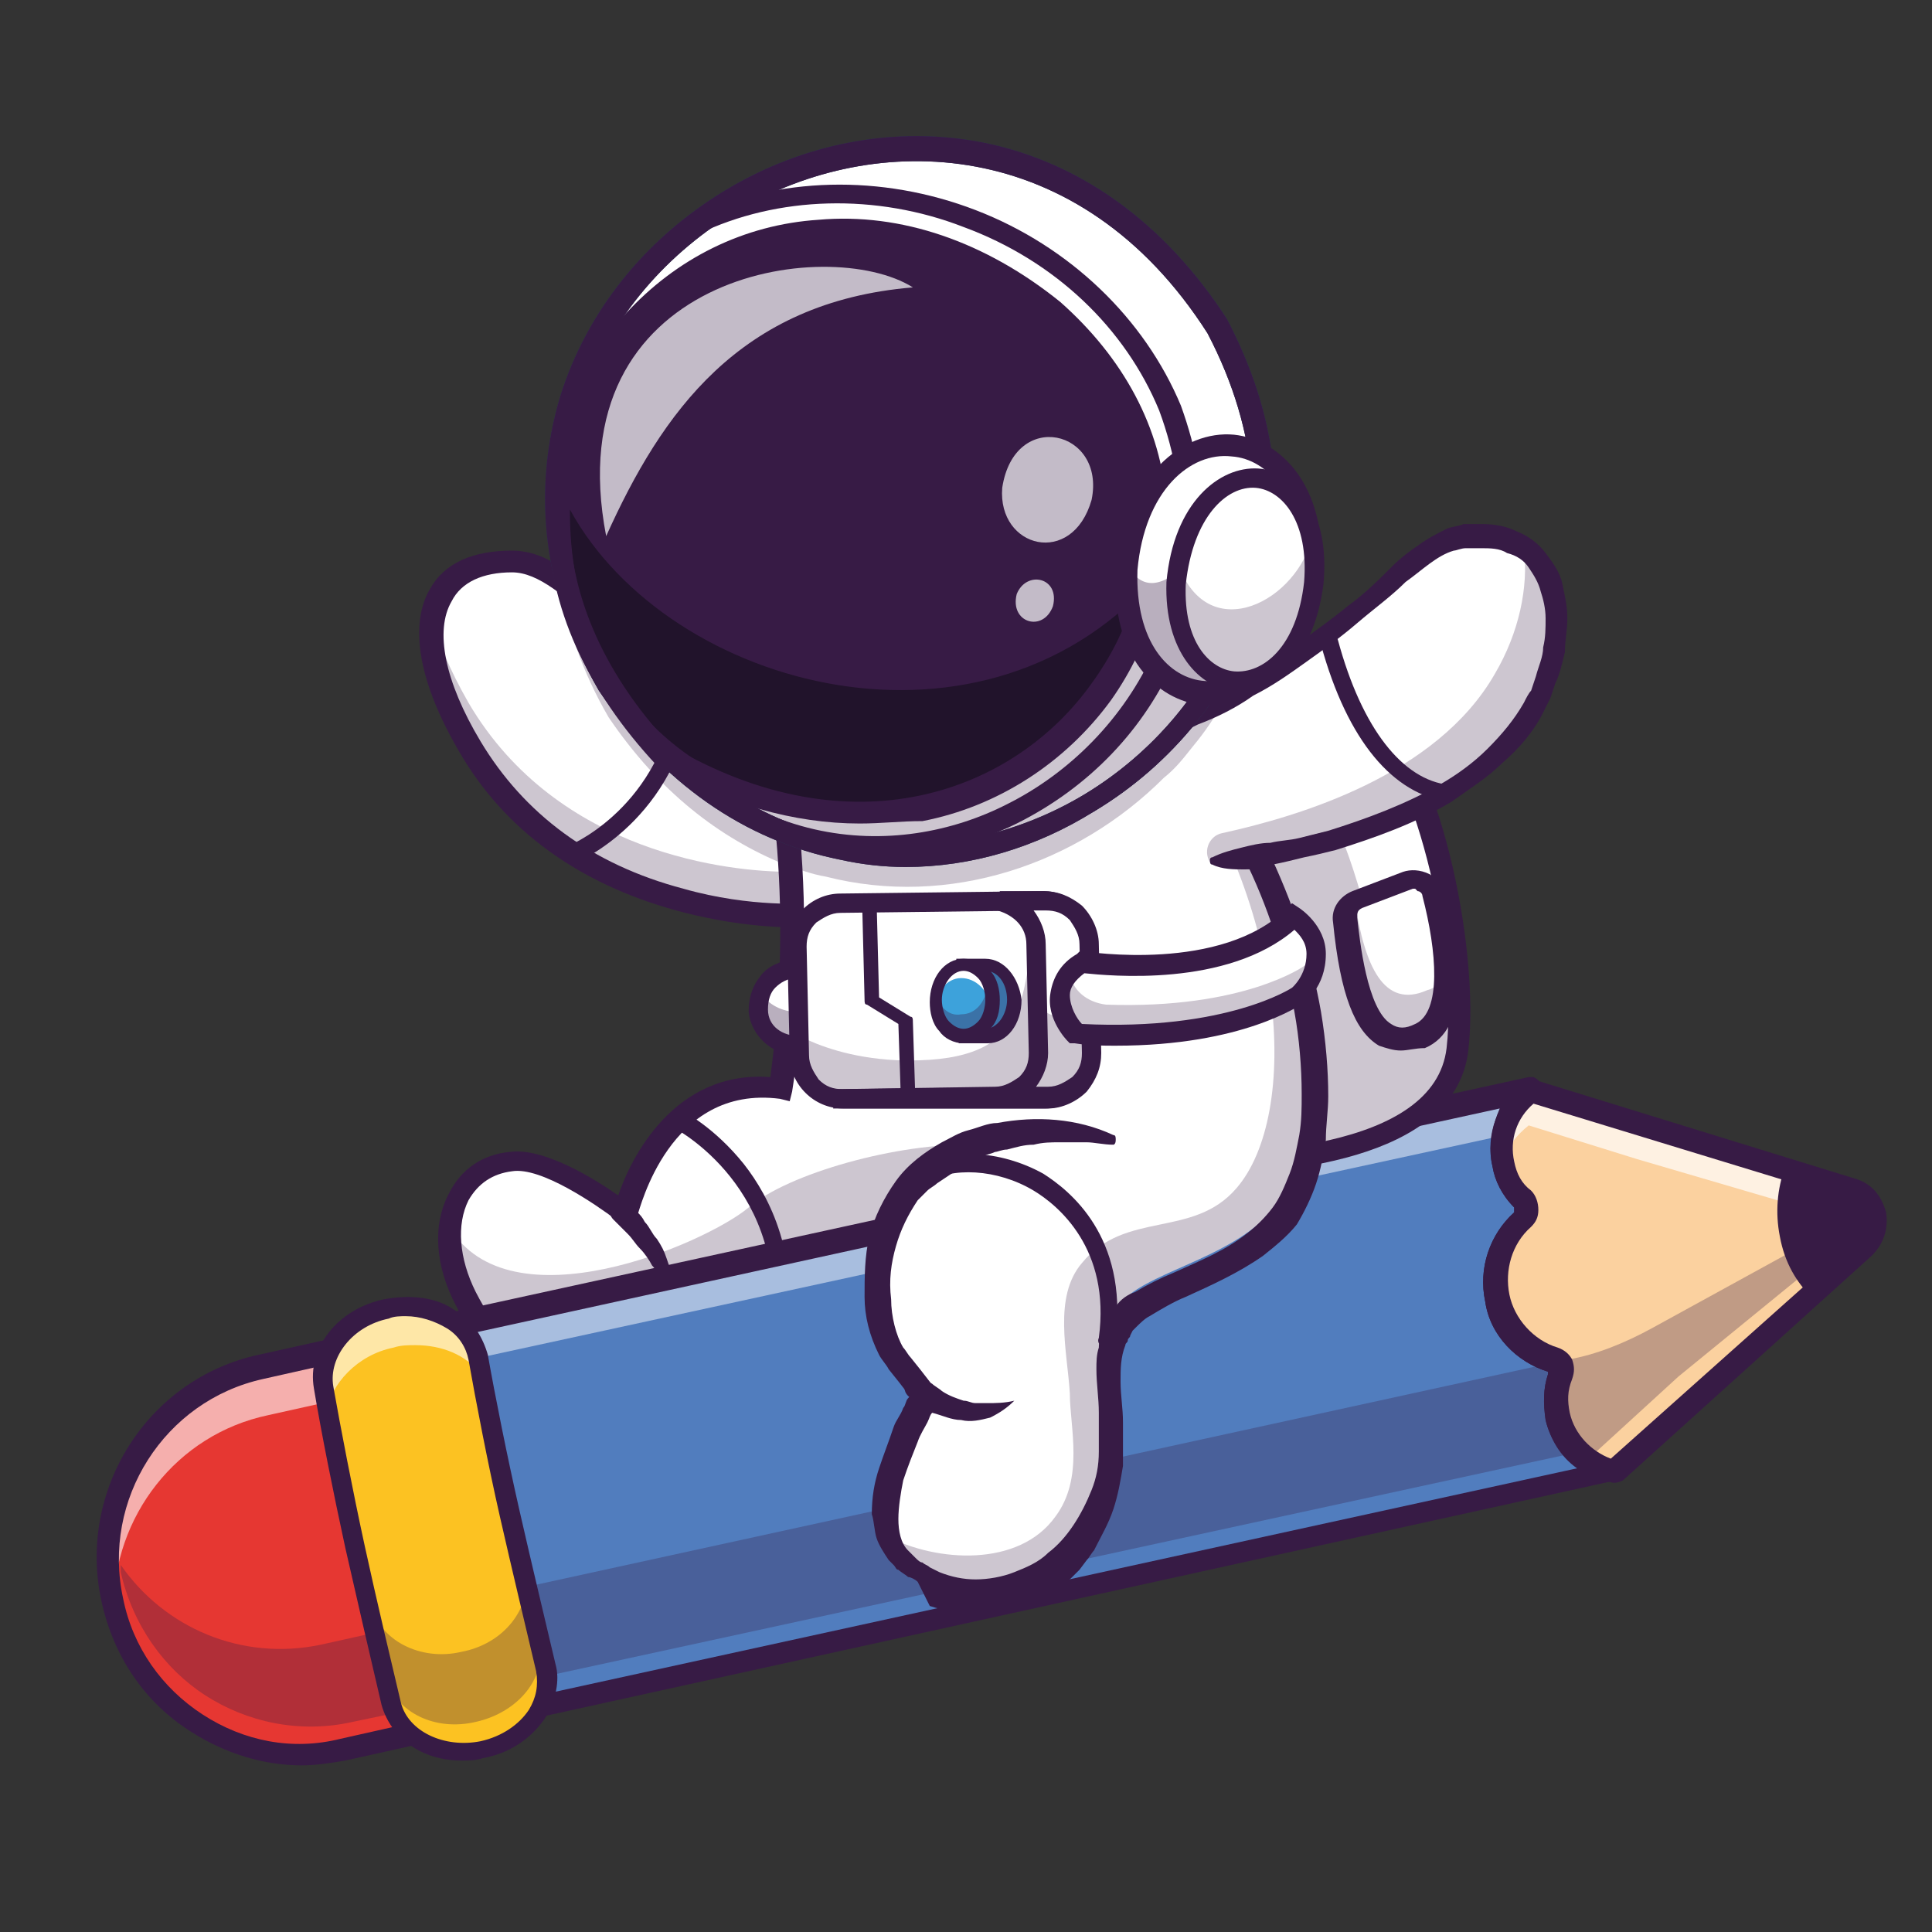<?xml version="1.0" encoding="utf-8"?>
<!-- Generator: Adobe Illustrator 27.8.0, SVG Export Plug-In . SVG Version: 6.00 Build 0)  -->
<svg version="1.1" id="Calque_1" xmlns="http://www.w3.org/2000/svg" xmlns:xlink="http://www.w3.org/1999/xlink" x="0px" y="0px"
	 viewBox="0 0 80 80" style="enable-background:new 0 0 80 80;" xml:space="preserve">
<rect x="0" y="0" width="80" height="80" fill="#333333" stroke="none"/>
<style type="text/css">
	.st0{fill:#FFFFFF;}
	.st1{fill:#371B45;}
	.st2{opacity:0.25;}
	.st3{fill:none;stroke:#371B45;stroke-width:6.269;stroke-linecap:round;stroke-miterlimit:10;}
	.st4{fill:#E63732;}
	.st5{opacity:0.6;}
	.st6{opacity:0.3;}
	.st7{fill:#517DBE;}
	.st8{opacity:0.5;}
	.st9{fill:#FBD19F;}
	.st10{opacity:0.7;}
	.st11{fill:#FCC222;}
	.st12{fill:#30B0D1;}
	.st13{fill:#293856;}
	.st14{fill:#21132B;}
	.st15{opacity:0.35;}
	.st16{fill:#3DA2DB;}
</style>
<g>
	<g>
		<g>
			<path class="st0" d="M36.2,32.9l-1.9,3.6l-0.8,1.5c0,0-0.3,0-0.8,0c-2.3,0-9.6-0.7-13.3-7c-3.1-5.2-1.2-7.7,1.8-7.6
				c0.7,0,1.4,0.3,2.2,0.9c1.9,1.3,4.2,4,8.6,6.5C33.2,31.5,34.6,32.2,36.2,32.9z"/>
		</g>
	</g>
	<g>
		<g>
			<path class="st1" d="M23.7,35.7c-0.1,0-0.3-0.1-0.3-0.2c-0.1-0.2,0-0.4,0.2-0.5l0,0c0.2-0.1,4.1-1.8,4.5-7c0-0.2,0.2-0.3,0.4-0.3
				c0.2,0,0.3,0.2,0.3,0.4c-0.4,5.6-4.7,7.5-4.9,7.6C23.7,35.7,23.7,35.7,23.7,35.7z"/>
		</g>
	</g>
	<g class="st2">
		<g>
			<path class="st1" d="M36.2,32.9l-1.9,3.6l-0.8,1.5c0,0-0.3,0-0.8,0c-2.3,0-9.6-0.7-13.3-7c-1.4-2.4-1.8-4.2-1.5-5.5
				c0.2,1,0.7,2.2,1.5,3.6c3.7,6.3,10.9,7,13.3,7c0.5,0,0.8,0,0.8,0l0.8-1.5l1.1-2C35.7,32.6,36,32.7,36.2,32.9z"/>
		</g>
	</g>
	<g>
		<g>
			<path class="st1" d="M32.9,38.4c-0.9,0-2.7-0.1-4.9-0.7c-4-1.1-7.1-3.3-9-6.6c-2.1-3.6-1.8-5.7-1.2-6.7c0.6-1.1,1.8-1.6,3.4-1.6
				c1.5,0,2.7,1.1,4.4,2.6c2.2,2,5.3,4.6,10.8,7c0.2,0.1,0.3,0.4,0.2,0.6c-0.1,0.2-0.4,0.3-0.6,0.2c-5.6-2.4-8.7-5.1-11-7.1
				c-1.6-1.4-2.7-2.4-3.8-2.4c-1.2,0-2.1,0.4-2.5,1.2c-0.7,1.2-0.3,3.3,1.2,5.8c1.8,3,4.6,5.1,8.4,6.1c2.8,0.8,5.2,0.6,5.2,0.6
				c0.3,0,0.5,0.2,0.5,0.4c0,0.3-0.2,0.5-0.4,0.5C33.5,38.4,33.2,38.4,32.9,38.4z"/>
		</g>
	</g>
	<g>
		<g>
			<path class="st0" d="M52.7,50.1c-1.8,2.1-5.5,2.6-6.4,4c-0.8,1.2-0.5,2.8-0.4,4.5c0.1,1.4-0.2,3.3-1.4,4.9
				c-1.8,2.4-5.2,2.7-7.1,1.1c-2.1-1.8,0.5-6.2,0.9-6.7c0,0-0.6-0.7-1.1-1.3c-0.4-0.5-0.7-1.1-0.8-1.9c-4.3-0.2-7.7,3.2-10,3.8
				c-2.5,0.7-5.2-1.1-7.1-4.6c-1.5-2.9-0.4-5.5,1.8-5.7c1.7-0.2,4.6,2.1,4.6,2.1s1.3-5.8,6.4-5.2c0,0,0.6-2.9,0.5-7.1
				c0-0.7,0-1.4-0.1-2.1c-0.1-1.6-0.3-3.3-0.6-5.1c0-0.2-0.1-0.4-0.1-0.6l16-1.1c0.3,0.3,0.6,0.6,0.8,1c0.2,0.3,0.5,0.6,0.7,0.9
				c1.1,1.5,2,3.1,2.8,4.7C55,41.8,54.7,47.8,52.7,50.1z"/>
		</g>
	</g>
	<g>
		<g>
			<path class="st0" d="M39.1,55.3c-5.6-2.5-10,2.4-12.7,3.1c-2.5,0.7-5.2-1.1-7.1-4.6c-0.6-1.1-0.8-2.1-0.7-3
				c0.1-1.5,1.1-2.6,2.5-2.7c1.7-0.2,4.6,2.1,4.6,2.1s1.3-5.8,6.4-5.2c0,0,1.3-6.8-0.3-14.9l5.2,18L39.1,55.3z"/>
		</g>
	</g>
	<g class="st2">
		<g>
			<path class="st1" d="M39.1,55.3c-5.6-2.5-10,2.4-12.7,3.1c-2.5,0.7-5.2-1.1-7.1-4.6c-0.6-1.1-0.8-2.1-0.7-3
				C21.1,55,29.2,51.5,31,50c1.6-1.4,6.2-2.7,9.4-2.6L39.1,55.3z"/>
		</g>
	</g>
	<g>
		<g>
			<path class="st1" d="M32.2,55.8C32.1,55.8,32.1,55.8,32.2,55.8c-0.2,0-0.4-0.2-0.3-0.4c0.9-6.2-4-8.7-4-8.7
				c-0.2-0.1-0.2-0.3-0.2-0.5c0.1-0.2,0.3-0.2,0.5-0.2c0.1,0,1.4,0.7,2.6,2.2c1.1,1.4,2.3,3.8,1.8,7.3
				C32.5,55.7,32.3,55.8,32.2,55.8z"/>
		</g>
	</g>
	<g>
		<g>
			<path class="st0" d="M27.6,49.3"/>
		</g>
	</g>
	<g>
		<g>
			<path class="st1" d="M25.3,59.1c-2.4,0-4.7-1.8-6.4-5c-0.9-1.7-1-3.4-0.3-4.7c0.5-1,1.4-1.6,2.5-1.7c1.4-0.2,3.5,1.1,4.5,1.8
				c0.5-1.5,2.3-5.2,6.3-4.9c0.2-1.6,1-7.5-0.4-14.3c-0.1-0.3,0.1-0.5,0.4-0.6c0.3-0.1,0.5,0.1,0.6,0.4c1.6,8.1,0.3,15,0.3,15.1
				l-0.1,0.4l-0.4-0.1c-4.6-0.6-5.8,4.6-5.9,4.8L26.1,51l-0.6-0.5c-0.8-0.6-3.1-2.2-4.3-2c-0.8,0.1-1.4,0.5-1.8,1.2
				c-0.5,1-0.4,2.4,0.3,3.8c1.7,3.3,4.2,5,6.5,4.4c0.7-0.2,1.6-0.7,2.6-1.3c2.6-1.6,6.2-3.7,10.5-1.8c0.2,0.1,0.3,0.4,0.2,0.6
				c-0.1,0.2-0.4,0.3-0.6,0.2c-3.8-1.7-7,0.2-9.6,1.8c-1.1,0.6-2,1.2-2.8,1.4C26.1,59,25.7,59.1,25.3,59.1z"/>
		</g>
	</g>
	<g>
		<g>
			<path class="st3" d="M27.6,49.3"/>
		</g>
	</g>
	<g>
		<g>
			<g>
				<path class="st4" d="M16.2,55.4l-5.4,1.2c-4.4,1-7.1,5.3-6.2,9.6l0,0c1,4.4,5.3,7.1,9.6,6.2l5.4-1.2L16.2,55.4z"/>
			</g>
		</g>
		<g class="st5">
			<g>
				<path class="st0" d="M19.6,70.9l-0.1,0l-3-13.5l-5.4,1.2c-3.8,0.8-6.4,4.2-6.4,8c-0.1-0.2-0.1-0.4-0.2-0.6
					c-1-4.4,1.8-8.7,6.2-9.6l5.4-1.2L19.6,70.9z"/>
			</g>
		</g>
		<g>
			<g class="st6">
				<g>
					<path class="st1" d="M5,64.8C5,64.9,5,65,5,65.1c0.5,2.2,1.8,4,3.5,5.1c1.7,1.1,3.9,1.6,6.1,1.1l4.8-1l-0.7-3.4l-5.4,1.2
						C10,68.8,6.8,67.4,5,64.8C5,64.8,5,64.8,5,64.8z"/>
				</g>
			</g>
		</g>
		<g>
			<g>
				<path class="st1" d="M12.5,73.1c-1.6,0-3.2-0.5-4.6-1.4c-1.9-1.2-3.2-3.1-3.7-5.4c-1-4.6,1.9-9.2,6.5-10.2l5.4-1.2
					c0.1,0,0.2,0,0.4,0.1c0.1,0.1,0.2,0.2,0.2,0.3l3.4,15.8c0.1,0.3-0.1,0.5-0.4,0.6l-5.4,1.2C13.7,73,13.1,73.1,12.5,73.1z
					 M15.8,56l-4.9,1.1c-4.1,0.9-6.7,5-5.8,9.1c0.4,2,1.6,3.7,3.3,4.8c1.7,1.1,3.7,1.5,5.7,1l4.9-1.1L15.8,56z"/>
			</g>
		</g>
		<g>
			<g>
				
					<rect x="18.8" y="49.9" transform="matrix(0.977 -0.213 0.213 0.977 -11.396 10.322)" class="st7" width="46.8" height="16.2"/>
			</g>
		</g>
		<g class="st8">
			<g>
				<polygon class="st0" points="63.7,46.7 66.8,61 67.1,60.9 63.7,45.1 17.8,55.1 18.1,56.6 				"/>
			</g>
		</g>
		<g class="st6">
			<g>
				<polygon class="st1" points="65.8,56.1 20,66.1 20.9,70.2 20.8,69.8 66.4,59.9 65.6,56.2 65.8,56.1 66.8,60.9 21,70.9 21,70.9 
					66.8,60.9 				"/>
			</g>
		</g>
		<g>
			<g>
				<path class="st1" d="M21,71.4c-0.1,0-0.2,0-0.3-0.1c-0.1-0.1-0.2-0.2-0.2-0.3l-3.4-15.8c-0.1-0.3,0.1-0.5,0.4-0.6l45.8-10
					c0.1,0,0.2,0,0.2,0l0,0c0.2,0.1,0.3,0.2,0.3,0.4c0,0.2,0,0.3-0.2,0.5c-0.8,0.6-1.2,1.6-1,2.6c0.1,0.5,0.3,0.9,0.7,1.2
					c0.2,0.2,0.3,0.5,0.3,0.8c0,0.3-0.1,0.5-0.3,0.7c-0.8,0.7-1.1,1.8-0.9,2.8c0.2,1,1,1.9,2,2.2c0.3,0.1,0.5,0.3,0.6,0.5
					c0.1,0.3,0.1,0.5,0,0.8c-0.2,0.5-0.2,0.9-0.1,1.4c0.2,1,1,1.7,2,1.9c0.2,0,0.3,0.2,0.4,0.3c0,0.2,0,0.4-0.2,0.5l0,0
					c-0.1,0-0.1,0.1-0.2,0.1L21,71.4C21.1,71.4,21.1,71.4,21,71.4z M18.2,55.5l3.2,14.9l43.9-9.6c-0.7-0.5-1.1-1.2-1.3-2
					c-0.1-0.7-0.1-1.3,0.1-1.9c0,0,0-0.1,0-0.1c0,0,0,0,0,0c-1.3-0.4-2.4-1.5-2.6-2.9c-0.3-1.4,0.2-2.8,1.2-3.7c0,0,0,0,0-0.1
					c0,0,0,0,0-0.1c-0.5-0.5-0.8-1.1-0.9-1.7c-0.2-0.8,0-1.7,0.3-2.4L18.2,55.5z"/>
			</g>
		</g>
		<g>
			<g>
				<path class="st9" d="M77.2,51.7l-2.2,2l-4.6,4.1l-3.5,3.2c-1.1-0.2-2.1-1.1-2.3-2.3c-0.1-0.6-0.1-1.2,0.1-1.7
					c0.1-0.2,0-0.4-0.1-0.6c-0.1-0.1-0.1-0.1-0.2-0.2c-1.1-0.3-2.1-1.3-2.3-2.5c-0.3-1.2,0.2-2.5,1.1-3.3c0.2-0.2,0.2-0.6,0-0.8
					c-0.4-0.4-0.7-0.9-0.8-1.5c-0.3-1.2,0.2-2.4,1.2-3l4.5,1.4l5.9,1.8l2.9,0.9c0.4,0.1,0.7,0.4,0.9,0.7
					C77.7,50.5,77.7,51.2,77.2,51.7z"/>
			</g>
		</g>
		<g class="st10">
			<g>
				<path class="st0" d="M77.4,51.4C77.4,51.4,77.4,51.4,77.4,51.4c-0.2-0.4-0.5-0.6-0.9-0.8l-2.9-0.9L67.8,48l-4.5-1.4
					c-0.5,0.4-0.9,0.9-1.1,1.5c-0.2-1.1,0.3-2.2,1.2-2.9l4.5,1.4l5.9,1.8l2.9,0.9c0.4,0.1,0.7,0.4,0.9,0.7
					C77.7,50.4,77.7,51,77.4,51.4z"/>
			</g>
		</g>
		<g>
			<g class="st6">
				<g>
					<path class="st1" d="M64.9,59.7c0.3,0.2,0.7,0.4,1.1,0.5l3.5-3.2l4.9-4l1.9-2.1c0.1-0.1,0.2-0.3,0.3-0.4l0,0L68.4,55
						c-1.1,0.6-2.3,1.1-3.5,1.3l-0.4,0.1c0.1,0.1,0.2,0.4,0.1,0.6c-0.2,0.5-0.3,1.1-0.1,1.7c0.1,0.5,0.3,0.9,0.6,1.2
						C65,59.8,65,59.7,64.9,59.7z"/>
				</g>
			</g>
		</g>
		<g>
			<g>
				<path class="st1" d="M77.2,51.7l-2.2,2c-0.6-0.6-1.1-1.4-1.3-2.5c-0.2-1-0.1-2,0.2-2.8l2.9,0.9C77.7,49.6,78,50.9,77.2,51.7z"/>
			</g>
		</g>
		<g>
			<g>
				<path class="st1" d="M66.8,61.4C66.8,61.4,66.8,61.4,66.8,61.4c-1.4-0.3-2.5-1.3-2.8-2.6c-0.1-0.7-0.1-1.3,0.1-1.9
					c0,0,0-0.1,0-0.1c0,0,0,0,0,0c-1.3-0.4-2.4-1.5-2.6-2.9c-0.3-1.4,0.2-2.8,1.2-3.7c0,0,0,0,0-0.1c0,0,0,0,0-0.1
					c-0.5-0.5-0.8-1.1-0.9-1.7c-0.3-1.3,0.2-2.7,1.3-3.5c0.1-0.1,0.3-0.1,0.4-0.1l13.3,4.1c0.7,0.2,1.1,0.7,1.3,1.4
					c0.1,0.7-0.1,1.3-0.6,1.8c0,0,0,0,0,0l-10.3,9.3C67,61.4,66.9,61.4,66.8,61.4z M63.5,45.7c-0.7,0.6-1,1.5-0.8,2.4
					c0.1,0.5,0.3,0.9,0.7,1.2c0.2,0.2,0.3,0.5,0.3,0.8c0,0.3-0.1,0.5-0.3,0.7c-0.8,0.7-1.1,1.8-0.9,2.8c0.2,1,1,1.9,2,2.2
					c0.3,0.1,0.5,0.3,0.6,0.5c0.1,0.3,0.1,0.5,0,0.8c-0.2,0.5-0.2,0.9-0.1,1.4c0.2,0.9,0.9,1.6,1.7,1.9l10.2-9.1l0,0
					c0.3-0.2,0.4-0.6,0.3-0.9c-0.1-0.3-0.3-0.6-0.6-0.7L63.5,45.7z M77.2,51.7L77.2,51.7L77.2,51.7z"/>
			</g>
		</g>
		<g>
			<g>
				<path class="st11" d="M20,72.4c-1.7,0.4-3.4-0.5-3.7-1.9c-0.4-1.8-1.1-4.3-1.5-6.5c-0.5-2.2-1-4.8-1.3-6.6
					c-0.3-1.4,0.9-2.9,2.6-3.3h0c1.8-0.4,3.5,0.5,3.8,2c0.3,1.8,0.8,4.3,1.3,6.4c0.5,2.2,1.1,4.6,1.5,6.4
					C22.9,70.5,21.7,72.1,20,72.4L20,72.4z"/>
			</g>
		</g>
		<g class="st5">
			<g>
				<path class="st0" d="M19.9,56.9c-0.6-0.8-1.6-1.2-2.7-1.2c-0.3,0-0.6,0-0.9,0.1c-1.5,0.3-2.6,1.5-2.8,2.7
					c-0.1-0.4-0.1-0.7-0.2-1.1c-0.3-1.4,0.9-2.9,2.6-3.3c0.3-0.1,0.6-0.1,0.8-0.1c1.5,0,2.7,0.8,2.9,2.1
					C19.8,56.4,19.8,56.7,19.9,56.9z"/>
			</g>
		</g>
		<g>
			<g class="st6">
				<g>
					<path class="st1" d="M14.6,63.4C14.6,63.4,14.6,63.4,14.6,63.4C14.6,63.4,14.6,63.4,14.6,63.4z"/>
				</g>
			</g>
			<g class="st6">
				<g>
					<path class="st1" d="M14.5,63C14.5,63,14.5,63,14.5,63C14.5,63,14.5,63,14.5,63z"/>
				</g>
			</g>
			<g class="st6">
				<g>
					<path class="st1" d="M14.4,62.5C14.4,62.5,14.4,62.5,14.4,62.5C14.4,62.5,14.4,62.5,14.4,62.5z"/>
				</g>
			</g>
			<g class="st6">
				<g>
					<path class="st1" d="M14.8,64.3C14.8,64.3,14.8,64.3,14.8,64.3C14.8,64.3,14.8,64.3,14.8,64.3z"/>
				</g>
			</g>
			<g class="st6">
				<g>
					<path class="st1" d="M22.3,67.9c-0.2-0.7-0.3-1.4-0.5-2.1v0C21.9,66.5,22.1,67.2,22.3,67.9z"/>
				</g>
			</g>
			<g class="st6">
				<g>
					<path class="st1" d="M16.2,70.6c0,0,0-0.1,0-0.1C16.2,70.5,16.2,70.5,16.2,70.6c0.1,0.4,0.3,0.8,0.7,1.1
						C16.6,71.4,16.3,71,16.2,70.6z"/>
				</g>
			</g>
			<g class="st6">
				<g>
					<path class="st1" d="M15,65.1C15,65.2,15,65.2,15,65.1C15,65.2,15,65.2,15,65.1z"/>
				</g>
			</g>
			<g class="st6">
				<g>
					<path class="st1" d="M16,69.5c0.4,1.4,2,2.2,3.7,1.8c1.8-0.4,3-1.9,2.6-3.4c-0.2-0.7-0.3-1.4-0.5-2.2c0,0,0,0,0,0
						c-0.1,1.2-1.1,2.4-2.7,2.7c-1.7,0.4-3.4-0.5-3.7-1.9c-0.1-0.3-0.2-0.7-0.3-1c0,0,0,0,0,0c-0.2-0.8-0.5-1.8-0.7-2.9
						c0-0.2-0.1-0.4-0.1-0.6c0,0,0,0,0,0c0.1,0.7,0.3,1.3,0.4,2C15.1,65.9,15.6,67.9,16,69.5C16,69.5,16,69.5,16,69.5z"/>
				</g>
			</g>
			<g class="st6">
				<g>
					<path class="st1" d="M18.5,72.5c0.5,0.1,1,0.1,1.5,0c0.4-0.1,0.8-0.2,1.1-0.4c-0.3,0.2-0.7,0.3-1.1,0.4
						C19.5,72.6,19,72.6,18.5,72.5z"/>
				</g>
			</g>
			<g class="st6">
				<g>
					<path class="st1" d="M17.9,72.3c-0.1,0-0.2-0.1-0.3-0.1C17.7,72.2,17.8,72.3,17.9,72.3z"/>
				</g>
			</g>
			<g class="st6">
				<g>
					<path class="st1" d="M21.3,71.9C21.2,71.9,21.1,72,21,72C21.1,72,21.2,71.9,21.3,71.9z"/>
				</g>
			</g>
			<g class="st6">
				<g>
					<path class="st1" d="M16.1,70c0,0,0-0.1,0-0.1C16,69.9,16.1,69.9,16.1,70z"/>
				</g>
			</g>
			<g class="st6">
				<g>
					<path class="st1" d="M21.5,71.7c-0.1,0.1-0.2,0.1-0.2,0.2C21.4,71.8,21.5,71.7,21.5,71.7z"/>
				</g>
			</g>
			<g class="st6">
				<g>
					<path class="st1" d="M16.1,70.3c0,0,0-0.1,0-0.1C16.1,70.2,16.1,70.2,16.1,70.3z"/>
				</g>
			</g>
			<g class="st6">
				<g>
					<path class="st1" d="M16.9,71.7c0.1,0.1,0.2,0.2,0.3,0.2C17.1,71.9,17,71.8,16.9,71.7z"/>
				</g>
			</g>
		</g>
		<g class="st2">
			<g>
				<path class="st1" d="M19.7,56.1C19.7,56.2,19.7,56.2,19.7,56.1c0.3,1.3,0.6,2.9,0.9,4.5c-0.2-0.7-0.3-1.3-0.4-2
					c-0.2-1-0.4-2.1-0.6-3.1C19.6,55.7,19.7,55.9,19.7,56.1z"/>
			</g>
		</g>
		<g class="st2">
			<g>
				<path class="st1" d="M21.7,65.1c0.1,0.2,0.1,0.4,0.1,0.7c-0.2-1-0.5-2.1-0.7-3.1c-0.1-0.6-0.3-1.3-0.4-2
					C21,62.3,21.4,63.8,21.7,65.1z"/>
			</g>
		</g>
		<g>
			<g>
				<path class="st1" d="M19.1,72.9c-1.6,0-2.9-0.9-3.3-2.3c-0.4-1.7-1-4.3-1.5-6.5c-0.5-2.3-1-4.8-1.3-6.6c-0.3-1.7,1-3.3,2.9-3.7
					c1.1-0.2,2.2-0.1,3,0.5c0.7,0.4,1.1,1.1,1.3,1.8c0.3,1.7,0.8,4.2,1.3,6.4c0.5,2.2,1.1,4.7,1.5,6.4c0.2,0.7,0,1.5-0.4,2.2
					C22,72,21.1,72.6,20,72.8h0C19.7,72.9,19.4,72.9,19.1,72.9z M20,72.4L20,72.4L20,72.4z M16.8,54.5c-0.2,0-0.5,0-0.7,0.1
					c-1.5,0.3-2.5,1.6-2.3,2.8c0.3,1.7,0.8,4.3,1.3,6.6c0.5,2.3,1.1,4.8,1.5,6.5c0.3,1.2,1.8,1.9,3.3,1.6l0,0c0.9-0.2,1.6-0.7,2-1.3
					c0.3-0.5,0.4-1,0.3-1.6c-0.4-1.7-1-4.2-1.5-6.4c-0.5-2.2-1-4.8-1.3-6.5c-0.1-0.5-0.4-1-0.9-1.3C18,54.7,17.4,54.5,16.8,54.5z"/>
			</g>
		</g>
	</g>
	<g>
		<g>
			<path class="st0" d="M56.6,29.6c2.2,1.6,4.1,9.3,3.6,13.9s-8.6,4.9-13.3,4.8c-4.6-0.1-4.6-10.6-4.6-13.5
				C42.6,30.4,53.4,27.2,56.6,29.6z"/>
		</g>
	</g>
	<g class="st2">
		<g>
			<path class="st1" d="M47,48.2c4.6,0.1,12.8-0.2,13.3-4.8c0.1-0.6,0.1-1.3,0.1-1.9c-1.3,1-3.1,0.1-3.3-1.1
				c-1.3-7.6-4.2-10.5-5.5-11.5c-4.2,0.6-9,3-9.1,5.9C42.4,37.6,42.4,48.1,47,48.2z"/>
		</g>
	</g>
	<g>
		<g>
			<path class="st1" d="M48.6,48.7c-0.6,0-1.1,0-1.6,0c-4.6-0.1-5.1-8.8-5-13.9c0-1.8,1.6-3.5,4.3-4.8c3.4-1.7,8.5-2.5,10.7-0.8l0,0
				c2.5,1.8,4.3,9.9,3.8,14.3C60.3,47.7,54.2,48.7,48.6,48.7z M53.4,29.2c-2,0-4.5,0.6-6.7,1.6c-2.4,1.1-3.7,2.6-3.7,4
				c-0.1,3,0,12.8,4.1,13c4.6,0.1,12.3-0.2,12.8-4.4c0.5-4.4-1.5-12-3.5-13.5l0,0C55.7,29.4,54.6,29.2,53.4,29.2z"/>
		</g>
	</g>
	<g>
		<g>
			<path class="st0" d="M56.2,37.3l2.1-0.8c0.5-0.2,1,0.1,1.1,0.6c0.4,1.7,1.1,5.1-0.6,5.8c-2,0.9-2.8-1.5-3.1-4.7
				C55.6,37.7,55.8,37.4,56.2,37.3z"/>
		</g>
	</g>
	<g class="st2">
		<g>
			<path class="st1" d="M55.7,38.1c0.4,3.2,1.1,5.6,3.1,4.7c0.8-0.3,1.1-1.4,1.1-2.5c-0.2,0.3-0.4,0.6-0.8,0.7c-1.8,0.8-2.6-1-3-3.7
				C55.8,37.4,55.6,37.8,55.7,38.1z"/>
		</g>
	</g>
	<g>
		<g>
			<path class="st1" d="M58,43.5c-0.3,0-0.6-0.1-0.9-0.2c-1-0.6-1.6-2.1-1.9-5.1c-0.1-0.6,0.3-1.1,0.8-1.3l2.1-0.8
				c0.3-0.1,0.7-0.1,1.1,0.1c0.3,0.2,0.6,0.5,0.7,0.8c0.6,2.5,1,5.6-0.9,6.4C58.6,43.4,58.3,43.5,58,43.5z M58.6,36.8
				c0,0-0.1,0-0.1,0l-2.1,0.8c-0.2,0.1-0.2,0.2-0.2,0.4c0.1,0.9,0.4,3.8,1.4,4.4c0.3,0.2,0.6,0.2,1,0c1.1-0.5,0.9-3,0.3-5.3
				c0-0.1-0.1-0.2-0.2-0.2C58.7,36.9,58.6,36.8,58.6,36.8z M56.2,37.3L56.2,37.3L56.2,37.3z"/>
		</g>
	</g>
	<g>
		<g>
			<path class="st1" d="M57.3,30.5c-0.5,0.2-1,0.3-1.5,0.5c-0.5,0.2-1,0.3-1.5,0.5l0,0c-0.1,0-0.3,0-0.3-0.1c0-0.1,0-0.2,0.1-0.3
				c0.5-0.3,0.9-0.5,1.4-0.7c0.5-0.2,1-0.5,1.4-0.7c0.2-0.1,0.5,0,0.6,0.2C57.7,30,57.6,30.3,57.3,30.5
				C57.3,30.4,57.3,30.5,57.3,30.5L57.3,30.5z"/>
		</g>
	</g>
	<g>
		<g>
			<path class="st3" d="M34.9,54.6"/>
		</g>
	</g>
	<g>
		<g>
			<path class="st0" d="M32.5,33.9l-0.7-3.7C32.2,31.4,32.4,32.7,32.5,33.9z"/>
		</g>
	</g>
	<g>
		<g>
			<path class="st0" d="M42.5,59.2"/>
		</g>
	</g>
	<g>
		<g>
			<path class="st12" d="M43.3,34"/>
		</g>
	</g>
	<g>
		<g>
			<path class="st0" d="M36.6,40.1c-2.1-0.6,5.1,6.6,3.1,7.5c-0.7,0.3-1.3,0.7-1.9,1.3c-2,2-2.1,6-0.7,7.6c0.5,0.6,1.1,1.3,1.1,1.3
				c-0.4,0.5-3,5-0.9,6.7c1.8,1.5,5.3,1.3,7.1-1.1c1.2-1.6,1.4-3.5,1.4-4.9c-0.1-1.7-0.4-3.2,0.4-4.5c0.9-1.4,4.6-1.9,6.4-4
				c2.8-3.2,2.2-13.1-4.8-21.1"/>
		</g>
	</g>
	<g>
		<g>
			<path class="st0" d="M46.1,47.3c-2.1-0.6-4.4-0.5-6.3,0.4c-0.7,0.3-1.3,0.7-1.9,1.3c-2,2-2.1,6-0.7,7.6c0.5,0.6,1.1,1.3,1.1,1.3
				c-0.4,0.5-3,5-0.9,6.7c1.8,1.5,5.3,1.3,7.1-1.1c1.2-1.6,1.4-3.5,1.4-4.9c-0.1-1.7-0.4-3.2,0.4-4.5c0.9-1.4,4.6-1.9,6.4-4
				c2.8-3.2,2.2-13.1-4.8-21.1L46.1,47.3z"/>
		</g>
	</g>
	<g class="st2">
		<g>
			<path class="st1" d="M52.7,50.1c-1.8,2.1-5.5,2.6-6.4,4c-0.8,1.2-0.5,2.8-0.4,4.5c0.1,1.4-0.2,3.3-1.4,4.9
				c-1.8,2.4-5.2,2.7-7.1,1.1c-0.3-0.3-0.6-0.6-0.7-1c2.1,1.1,5.5,1.3,7-0.8c1.2-1.6,0.6-3.7,0.6-5.1c-0.1-1.7-0.7-4,0.5-5.4
				c1.8-2.2,4.6-1,6.4-3.1c2.6-3,2.3-11.8-3.4-19.3l0.1-0.8C54.9,37,55.5,46.9,52.7,50.1z"/>
		</g>
	</g>
	<g>
		<g>
			<path class="st1" d="M46.1,47.4c-0.4,0-0.8-0.1-1.1-0.1c-0.4,0-0.8,0-1.1,0c-0.4,0-0.7,0-1.1,0.1c-0.4,0-0.7,0.1-1.1,0.2
				c-0.2,0-0.4,0.1-0.5,0.1c-0.2,0.1-0.4,0.1-0.5,0.2c-0.3,0.1-0.7,0.3-1,0.5c-0.3,0.2-0.6,0.4-0.9,0.6c-0.1,0.1-0.3,0.2-0.4,0.3
				c-0.1,0.1-0.1,0.1-0.2,0.2c-0.1,0.1-0.1,0.1-0.2,0.2c-0.4,0.6-0.7,1.2-0.9,1.9c-0.2,0.7-0.3,1.4-0.2,2.2c0,0.7,0.2,1.5,0.5,2
				c0.1,0.1,0.2,0.3,0.3,0.4l0.4,0.5l0.7,0.9l0.2,0.3l-0.2,0.3c-0.1,0.1-0.1,0.2-0.2,0.3c-0.1,0.1-0.1,0.2-0.2,0.4
				c-0.1,0.2-0.3,0.5-0.4,0.8c-0.2,0.5-0.4,1-0.6,1.6c-0.1,0.5-0.2,1.1-0.2,1.6c0,0.5,0.1,1,0.4,1.3l0.1,0.1c0,0,0,0,0.1,0.1
				c0,0,0.1,0.1,0.1,0.1c0.1,0.1,0.2,0.2,0.3,0.2c0.1,0.1,0.2,0.1,0.3,0.2l0.4,0.2c0.5,0.2,1,0.3,1.5,0.3c0.5,0,1.1-0.1,1.6-0.3
				c0.5-0.2,1-0.4,1.4-0.8c0.8-0.6,1.4-1.6,1.8-2.6c0.2-0.5,0.3-1,0.3-1.6c0-0.3,0-0.5,0-0.8c0-0.1,0-0.3,0-0.4l0-0.4
				c0-0.6-0.1-1.2-0.1-1.8c0-0.3,0-0.6,0.1-0.9c0-0.3,0.1-0.6,0.2-0.9c0-0.1,0.1-0.2,0.1-0.2c0-0.1,0.1-0.2,0.1-0.2l0.1-0.2
				c0.1-0.1,0.1-0.2,0.2-0.2c0.2-0.3,0.5-0.5,0.8-0.6c0.5-0.3,1.1-0.6,1.6-0.8c1.1-0.5,2.1-0.9,3-1.6c0.4-0.3,0.8-0.7,1.1-1.1
				c0.3-0.4,0.5-0.9,0.7-1.4c0.2-0.5,0.3-1.1,0.4-1.6c0.1-0.6,0.1-1.1,0.1-1.7c0-1.1-0.1-2.3-0.3-3.4c-0.4-2.2-1.1-4.4-2.1-6.4
				c-0.5-1-1.1-2-1.7-2.9c-0.6-1-1.3-1.9-1.8-2.9l0,0c0-0.1,0-0.2,0.1-0.2c0.1,0,0.1,0,0.2,0c1,0.7,1.7,1.6,2.4,2.6
				c0.7,1,1.2,2,1.8,3.1c1,2.1,1.8,4.4,2.2,6.7c0.2,1.2,0.3,2.4,0.3,3.5c0,0.6-0.1,1.2-0.1,1.8c-0.1,0.6-0.2,1.2-0.4,1.8
				c-0.2,0.6-0.5,1.2-0.8,1.7c-0.4,0.5-0.9,0.9-1.4,1.3c-1,0.7-2.1,1.2-3.2,1.7c-0.5,0.2-1,0.5-1.5,0.8c-0.2,0.1-0.4,0.3-0.6,0.5
				c0,0-0.1,0.1-0.1,0.1l-0.1,0.2c0,0.1-0.1,0.1-0.1,0.2c0,0.1-0.1,0.1-0.1,0.2c-0.2,0.5-0.2,1-0.2,1.5c0,0.6,0.1,1.1,0.1,1.7l0,0.4
				c0,0.2,0,0.3,0,0.5c0,0.3,0,0.6,0,0.9c-0.1,0.6-0.2,1.2-0.4,1.8c-0.2,0.6-0.5,1.1-0.8,1.7c-0.1,0.1-0.2,0.3-0.3,0.4l-0.3,0.4
				c-0.1,0.1-0.2,0.2-0.3,0.3c-0.1,0.1-0.2,0.2-0.4,0.3c-0.5,0.4-1.1,0.7-1.7,0.9c-0.6,0.2-1.2,0.3-1.9,0.3c-0.6,0-1.3-0.1-1.9-0.3
				L38,65.5c-0.1-0.1-0.3-0.2-0.4-0.2c-0.1-0.1-0.3-0.2-0.4-0.3c-0.1,0-0.1-0.1-0.2-0.2c0,0-0.1-0.1-0.1-0.1l-0.1-0.1
				c-0.2-0.3-0.4-0.6-0.5-0.9c-0.1-0.3-0.1-0.7-0.2-1c0-0.7,0.1-1.3,0.3-1.9c0.2-0.6,0.4-1.1,0.6-1.7c0.1-0.3,0.3-0.5,0.4-0.8
				c0.1-0.1,0.1-0.3,0.2-0.4c0.1-0.1,0.2-0.3,0.3-0.4l0,0.6l-0.7-0.9l-0.4-0.5c-0.1-0.2-0.3-0.4-0.4-0.6c-0.4-0.8-0.6-1.6-0.6-2.4
				c0-0.8,0-1.7,0.2-2.5c0.2-0.8,0.6-1.6,1.1-2.3c0.5-0.7,1.2-1.2,1.9-1.6c0.4-0.2,0.7-0.4,1.1-0.5c0.4-0.1,0.8-0.3,1.2-0.3
				c1.6-0.3,3.3-0.2,4.8,0.5c0.1,0,0.1,0.1,0.1,0.2C46.2,47.4,46.1,47.4,46.1,47.4L46.1,47.4z"/>
		</g>
	</g>
	<g>
		<g>
			<path class="st1" d="M45.8,55.8C45.8,55.8,45.7,55.8,45.8,55.8c-0.2,0-0.4-0.2-0.3-0.4c0.5-3.7-1.7-5.5-2.7-6.1
				c-1.5-0.9-3.4-1-4.5-0.3c-0.2,0.1-0.4,0.1-0.5-0.1c-0.1-0.2-0.1-0.4,0.1-0.5c1.3-0.9,3.5-0.8,5.3,0.2c1.1,0.7,3.5,2.6,3,6.8
				C46.1,55.7,45.9,55.8,45.8,55.8z"/>
		</g>
	</g>
	<g>
		<g>
			<path class="st1" d="M38.2,57.1l0.2,0.1l0.2,0.1c0.1,0.1,0.3,0.2,0.4,0.3c0.3,0.2,0.6,0.3,0.9,0.4c0.2,0,0.3,0.1,0.5,0.1
				c0.2,0,0.3,0,0.5,0c0.3,0,0.7,0,1.1-0.1c-0.3,0.3-0.6,0.5-1,0.7c-0.4,0.1-0.8,0.2-1.2,0.1c-0.4,0-0.8-0.2-1.2-0.3
				c-0.2-0.1-0.4-0.2-0.5-0.3C38,58.1,38,58.1,37.9,58c-0.1-0.1-0.2-0.1-0.3-0.2c-0.2-0.2-0.2-0.5,0-0.7C37.8,57,38,56.9,38.2,57.1
				L38.2,57.1z"/>
		</g>
	</g>
	<g>
		<g>
			<path class="st0" d="M47.4,30.6c9.8-4.1,10.9-8.4,13.8-8.5c3-0.1,4.4,2.7,2.6,6.6c-2.9,6.3-13.7,7-13.7,7"/>
		</g>
	</g>
	<g class="st2">
		<g>
			<path class="st1" d="M63.8,28.7c-2.9,6.3-13.7,7-13.7,7h0c-0.3-0.5,0-1.1,0.5-1.2c3.2-0.7,8.9-2.4,11.3-6.6
				c1-1.7,1.4-3.6,1.2-5.2C64.7,23.7,65.1,26,63.8,28.7z"/>
		</g>
	</g>
	<g>
		<g>
			<path class="st1" d="M47.3,30.5c0.7-0.6,1.4-1,2.2-1.4c0.7-0.4,1.5-0.8,2.2-1.2c0.7-0.4,1.4-0.9,2.1-1.3c0.7-0.5,1.4-1,2-1.5
				c0.7-0.5,1.3-1.1,1.9-1.7c0.3-0.3,0.7-0.6,1-0.8c0.4-0.3,0.8-0.5,1.2-0.7c0.2-0.1,0.5-0.1,0.7-0.2c0.1,0,0.2,0,0.4,0
				c0.1,0,0.2,0,0.4,0c0.5,0,1,0.1,1.4,0.3c0.5,0.2,0.9,0.5,1.2,0.9c0.3,0.4,0.6,0.8,0.7,1.3c0.1,0.5,0.2,0.9,0.2,1.4
				c0,0.5-0.1,0.9-0.1,1.4c-0.1,0.4-0.2,0.9-0.4,1.3l-0.1,0.3l-0.1,0.3c-0.1,0.2-0.2,0.4-0.3,0.6c-0.4,0.8-1,1.5-1.7,2.1
				c-0.6,0.6-1.4,1.1-2.1,1.6c-1.5,0.9-3.2,1.5-4.8,2c-0.4,0.1-0.8,0.2-1.3,0.3c-0.4,0.1-0.8,0.2-1.3,0.3C52.4,36,51.9,36,51.5,36
				c-0.4,0-0.9,0-1.3-0.2c-0.1,0-0.1-0.1-0.1-0.2c0,0,0-0.1,0.1-0.1l0,0c0.4-0.2,0.8-0.3,1.2-0.4c0.4-0.1,0.8-0.2,1.2-0.2
				c0.4-0.1,0.8-0.1,1.2-0.2c0.4-0.1,0.8-0.2,1.2-0.3c1.6-0.5,3.2-1.1,4.6-1.9c0.7-0.4,1.4-0.9,2-1.5c0.6-0.6,1.1-1.2,1.5-1.9
				c0.1-0.2,0.2-0.4,0.3-0.5l0.1-0.3l0.1-0.3c0.1-0.4,0.3-0.8,0.3-1.2c0.1-0.4,0.1-0.8,0.1-1.2c0-0.4-0.1-0.8-0.2-1.1
				c-0.1-0.4-0.3-0.7-0.5-1c-0.2-0.3-0.5-0.5-0.9-0.6c-0.3-0.2-0.7-0.2-1.1-0.2c-0.1,0-0.2,0-0.3,0c-0.1,0-0.2,0-0.3,0
				c-0.2,0-0.4,0.1-0.5,0.1c-0.7,0.2-1.3,0.8-2,1.3c-0.6,0.6-1.3,1.1-2,1.7c-0.7,0.6-1.4,1.1-2.1,1.6c-0.7,0.5-1.4,1-2.2,1.4
				c-0.7,0.5-1.5,0.9-2.3,1.2c-0.2,0.1-0.4,0.2-0.6,0.3c-0.2,0.1-0.4,0.2-0.6,0.2c-0.2,0.1-0.4,0.1-0.6,0.2
				c-0.2,0.1-0.4,0.1-0.7,0.1c-0.1,0-0.2-0.1-0.2-0.1C47.2,30.6,47.3,30.5,47.3,30.5z"/>
		</g>
	</g>
	<g>
		<g>
			<g>
				<path class="st0" d="M25.2,28.3c10.9,16.2,33.9,1.8,25.1-14.8C39.5-3.3,15.8,11.6,25.2,28.3z"/>
			</g>
		</g>
		<g>
			<g>
				<path class="st0" d="M25.2,28.3c10.9,16.2,33.9,1.8,25.1-14.8C39.5-3.3,15.8,11.6,25.2,28.3z"/>
			</g>
		</g>
		<g class="st2">
			<g>
				<path class="st1" d="M50.7,29c-0.4,0.7-0.8,1.3-1.3,1.9c-0.4,0.5-0.7,0.9-1.2,1.3c-3.6,3.6-8.9,5.4-14,4.1
					c-0.6-0.1-1.1-0.3-1.7-0.5c-2.7-1.1-5.2-3-7.3-6.1c-1.1-1.9-1.7-3.7-2-5.5c1.9,1.3,4.2,4,8.6,6.5c0-0.2-0.1-0.4-0.1-0.6l16-1.1
					c0.3,0.3,0.6,0.6,0.8,1C49.4,29.7,50.1,29.4,50.7,29z"/>
			</g>
		</g>
		<g>
			<g>
				<path class="st0" d="M25.2,28.3c10.9,16.2,33.9,1.8,25.1-14.8C39.5-3.3,15.8,11.6,25.2,28.3z"/>
			</g>
		</g>
		<g>
			<g>
				<path class="st1" d="M37.5,35.7c-0.9,0-1.8-0.1-2.6-0.2c-3.9-0.8-7.4-3.2-9.9-7l0,0c-2.2-4-2.8-8.2-1.6-12.1
					C24.4,13,26.8,10,30.1,8c3.3-2,7-2.7,10.6-1.9c4,0.8,7.4,3.3,10,7.3l0,0c2.1,4,2.5,8.1,1.3,11.9c-1.1,3.4-3.5,6.4-6.7,8.3
					C42.8,35,40.1,35.7,37.5,35.7z M25.5,28.1c5.5,8.1,13.7,8.3,19.4,4.8c5.6-3.4,9.6-10.8,5.1-19.3c-5.4-8.4-13.9-8.5-19.6-5.1
					C24.7,12,20.7,19.6,25.5,28.1z"/>
			</g>
		</g>
		<g class="st2">
			<g>
				<path class="st1" d="M25.2,28.3c9.2,14.1,29.9,5.2,26.7-10.7c-0.7,5.2-2.5,5.6-5,8.3c-7.9,9.1-21.4,3.5-23.7-6.9
					C22.8,22.3,23.5,25.6,25.2,28.3z"/>
			</g>
		</g>
		<g>
			<g>
				<path class="st13" d="M37.5,35.9c-0.9,0-1.8-0.1-2.7-0.3c-4-0.8-7.4-3.2-10-7l0,0c-2.3-4-2.8-8.2-1.6-12.2
					c1.1-3.5,3.5-6.5,6.8-8.5c3.3-2,7.1-2.7,10.7-2c4,0.8,7.5,3.3,10.1,7.3l0,0c2.1,4,2.6,8.1,1.3,12c-1.1,3.4-3.5,6.4-6.8,8.4
					C42.9,35.1,40.2,35.9,37.5,35.9z M25.6,28.1c5.4,8,13.6,8.2,19.3,4.8c5.5-3.3,9.5-10.7,5.1-19.1c-5.3-8.3-13.8-8.4-19.4-5.1
					C24.8,12.1,20.8,19.6,25.6,28.1z"/>
			</g>
		</g>
		<g>
			<g>
				<path class="st1" d="M37.5,35.9c-0.9,0-1.8-0.1-2.7-0.3c-4-0.8-7.4-3.2-10-7l0,0c-2.3-4-2.8-8.2-1.6-12.2
					c1.1-3.5,3.5-6.5,6.8-8.5c3.3-2,7.1-2.7,10.7-2c4,0.8,7.5,3.3,10.1,7.3l0,0c2.1,4,2.6,8.1,1.3,12c-1.1,3.4-3.5,6.4-6.8,8.4
					C42.9,35.1,40.2,35.9,37.5,35.9z M25.6,28.1c5.4,8,13.6,8.2,19.3,4.8c5.5-3.3,9.5-10.7,5.1-19.1c-5.3-8.3-13.8-8.4-19.4-5.1
					C24.8,12.1,20.8,19.6,25.6,28.1z"/>
			</g>
		</g>
		<g>
			<g>
				<path class="st1" d="M27.5,31.2c14.8,8.7,27.3-8.5,16.1-18.5C30.4,2.3,15.5,18.6,27.5,31.2z"/>
			</g>
		</g>
		<g>
			<g>
				<path class="st14" d="M23.6,21.1C23.5,36.6,45.6,37.9,48,23.7C40.9,32.1,27.7,28.6,23.6,21.1z"/>
			</g>
		</g>
		<g>
			<g>
				<path class="st1" d="M36.3,35.4c-1,0-2.1-0.1-3.1-0.4c-3.3-0.9-6.2-3.1-8.3-6.5l0,0c-3.5-5.6-2.9-14.8,3.6-19.5l0.1,0
					c3.6-1.7,7.9-1.8,11.8-0.3c3.9,1.5,7,4.5,8.5,8.1c1.3,3.6,1.3,7.2-0.2,10.4c-1.3,3-3.6,5.4-6.6,6.9C40.3,35,38.2,35.4,36.3,35.4
					z M25.5,28.1c4.8,7.4,11.7,7.5,16.2,5.2c5.2-2.6,9-9,6.3-16.3c-1.4-3.4-4.3-6.2-8.1-7.6C36.3,8,32.2,8.1,28.9,9.7
					C22.7,14.1,22.2,22.8,25.5,28.1z"/>
			</g>
		</g>
		<g>
			<g>
				<path class="st1" d="M35.6,34.1c-2.7,0-5.6-0.8-8.3-2.4l-0.1,0l0,0c-2.9-3.1-4.5-6.6-4.5-10.1c-0.1-3.2,1.1-6.2,3.2-8.6
					c2.1-2.3,4.9-3.7,8-3.9c3.4-0.3,6.9,0.9,10,3.4l0,0c2.6,2.3,4.2,5.2,4.4,8.4c0.2,2.8-0.6,5.7-2.3,8.1c-1.9,2.6-4.7,4.4-7.8,5
					C37.3,34,36.5,34.1,35.6,34.1z M27.8,30.9c7.5,4.4,14.2,1.9,17.4-2.6c3-4.1,3.5-10.3-1.9-15.2c-6.6-5.2-13.1-3.5-16.7,0.4
					C22.9,17.6,21.8,24.5,27.8,30.9z"/>
			</g>
		</g>
		<g>
			<g>
				<path class="st0" d="M54.2,23.8c-0.9,6.8-7.8,6.5-7.6-0.1C47.3,16.4,54.7,16.8,54.2,23.8z"/>
			</g>
		</g>
		<g class="st15">
			<g>
				<path class="st1" d="M49.9,28.7c-2.1-0.1-3.6-2.6-3.3-5.5c1.3,3,4.4-2,4.6-3.4C56.6,21.1,53.7,29,49.9,28.7z"/>
			</g>
		</g>
		<g>
			<g>
				<path class="st1" d="M50.1,29.2c-0.1,0-0.2,0-0.3,0c-1.9-0.2-3.8-2-3.6-5.6l0,0c0.4-3.9,2.8-5.8,4.9-5.6
					c1.9,0.2,3.9,2.1,3.6,5.9l0,0C54.2,27.6,52,29.2,50.1,29.2z M47.1,23.6c-0.1,3,1.3,4.5,2.8,4.6c1.6,0.1,3.4-1.2,3.9-4.5
					c0.2-3.1-1.3-4.7-2.8-4.8C49.3,18.7,47.4,20.3,47.1,23.6z M54.2,23.8L54.2,23.8L54.2,23.8z"/>
			</g>
		</g>
		<g>
			<g>
				<path class="st0" d="M54.5,24.1c-0.8,5.5-5.9,5.3-5.8,0C49.3,18.2,54.9,18.5,54.5,24.1z"/>
			</g>
		</g>
		<g>
			<g>
				<path class="st1" d="M51.3,28.6c-0.1,0-0.1,0-0.2,0c-1.4-0.1-2.9-1.6-2.8-4.5l0,0c0.3-3.3,2.2-4.8,3.8-4.7
					c1.5,0.1,3,1.7,2.7,4.8l0,0C54.4,27.3,52.7,28.6,51.3,28.6z M49.1,24.2c-0.1,2.4,1,3.5,2,3.6c1.2,0.1,2.6-1,2.9-3.7
					c0.2-2.5-0.9-3.8-2-3.9C50.8,20.1,49.4,21.4,49.1,24.2z M54.5,24.1L54.5,24.1L54.5,24.1z"/>
			</g>
		</g>
		<g class="st10">
			<g>
				<path class="st0" d="M45.2,20.7c-0.8,2.8-3.9,2-3.7-0.5C42,16.9,45.8,17.8,45.2,20.7z"/>
			</g>
		</g>
		<g class="st10">
			<g>
				<path class="st0" d="M43.6,25.1c-0.4,1.1-1.8,0.7-1.5-0.5C42.5,23.6,43.9,23.9,43.6,25.1z"/>
			</g>
		</g>
		<g class="st10">
			<g>
				<path class="st0" d="M25.1,22.2C23,11.3,34.3,9.7,37.8,11.9C30.6,12.5,27.4,17.1,25.1,22.2z"/>
			</g>
		</g>
		<g class="st2">
			<g>
				<path class="st1" d="M48.5,25.4c-0.1-0.8,0-1.6,0.2-2.3c1.1,3.7,4.8,2,5.6-0.7C55.2,27.9,49.7,30.5,48.5,25.4z"/>
			</g>
		</g>
		<g>
			<g>
				<path class="st1" d="M46.9,19.6c-0.1,0-0.3,0-0.4-0.1c-0.6-0.3-0.7-1.2-0.7-1.5c0-0.3,0.2-0.5,0.5-0.5c0,0,0,0,0,0
					c0.3,0,0.5,0.2,0.5,0.5c0,0.3,0.1,0.6,0.1,0.7c0,0,0.1,0,0.1-0.1c0.2-0.2,0.5-0.1,0.7,0.1c0.2,0.2,0.1,0.5-0.1,0.7
					C47.4,19.5,47.1,19.6,46.9,19.6z M46.9,18.6L46.9,18.6L46.9,18.6z"/>
			</g>
		</g>
	</g>
	<g>
		<g>
			<g>
				<circle class="st0" cx="33" cy="41.7" r="1.6"/>
			</g>
		</g>
		<g class="st15">
			<g>
				<path class="st1" d="M31.4,41.8c0.1,0.9,0.8,1.5,1.7,1.5c0.9-0.1,1.5-0.8,1.5-1.7c0-0.2-0.1-0.5-0.2-0.7c-0.2,0.6-0.7,1-1.4,1
					c-0.6,0-1.2-0.3-1.5-0.8C31.4,41.3,31.4,41.6,31.4,41.8z"/>
			</g>
		</g>
		<g>
			<g>
				<path class="st1" d="M33,43.7c-1,0-1.9-0.8-2-1.8c0-0.5,0.1-1,0.5-1.5c0.3-0.4,0.8-0.6,1.4-0.7c0.5,0,1,0.1,1.5,0.5
					c0.4,0.3,0.6,0.8,0.7,1.4c0.1,1.1-0.7,2.1-1.8,2.1C33.1,43.7,33.1,43.7,33,43.7z M33,40.5C33,40.5,32.9,40.5,33,40.5
					c-0.4,0-0.7,0.2-0.9,0.4c-0.2,0.2-0.3,0.5-0.3,0.9l0,0c0,0.7,0.6,1.1,1.3,1.1c0.7,0,1.1-0.6,1.1-1.3C34.1,41,33.6,40.5,33,40.5z
					"/>
			</g>
		</g>
		<g>
			<g>
				<path class="st0" d="M35,45.5l8.4-0.1c1,0,1.8-0.8,1.8-1.8l-0.1-4.5c0-0.9-0.6-1.6-1.5-1.7c-0.1,0-0.2,0-0.4,0l-8.4,0.1
					c-1,0-1.8,0.8-1.8,1.8l0.1,3.5l0,0.9C33.1,44.7,34,45.5,35,45.5z"/>
			</g>
		</g>
		<g class="st2">
			<g>
				<path class="st1" d="M35,45.5l8.4-0.1c1,0,1.8-0.8,1.8-1.8l-0.1-4.5c0-0.9-0.6-1.6-1.5-1.7c-0.5,0.3-0.8,0.5-0.8,0.5
					c-0.4,3.6-0.2,6.2-5.7,6c-1.9-0.1-3.2-0.6-4-1l0,0.9C33.1,44.7,34,45.5,35,45.5z"/>
			</g>
		</g>
		<g>
			<g>
				<path class="st1" d="M34.9,45.9c-1.2,0-2.2-1-2.2-2.2l-0.1-4.5c0-1.2,1-2.2,2.2-2.2l8.4-0.1c1.2,0,2.2,1,2.2,2.2l0.1,4.5
					c0,0.6-0.2,1.1-0.6,1.6c-0.4,0.4-1,0.7-1.6,0.7L34.9,45.9C34.9,45.9,34.9,45.9,34.9,45.9z M43.2,37.7
					C43.2,37.7,43.2,37.7,43.2,37.7l-8.4,0.1c-0.4,0-0.7,0.2-1,0.4c-0.3,0.3-0.4,0.6-0.4,1l0.1,4.5c0,0.4,0.2,0.7,0.4,1
					c0.3,0.3,0.6,0.4,1,0.4l8.4-0.1c0.4,0,0.7-0.2,1-0.4c0.3-0.3,0.4-0.6,0.4-1l-0.1-4.5C44.6,38.3,44,37.7,43.2,37.7z"/>
			</g>
		</g>
		<g>
			<g>
				<path class="st0" d="M34.6,45.5c0.1,0,0.2,0,0.3,0l8.4-0.1c0.7,0,1.4-0.5,1.6-1.1c0.1-0.2,0.2-0.5,0.1-0.7l0-2l0-0.7l0-1.8
					c0-1-0.8-1.8-1.8-1.8l-1.8,0c0.8,0.1,1.5,0.9,1.5,1.8l0,2.4l0,2.1c0,1-0.8,1.8-1.8,1.8L34.6,45.5z"/>
			</g>
		</g>
		<g class="st2">
			<g>
				<path class="st1" d="M34.6,45.5c0.1,0,0.2,0,0.3,0l8.4-0.1c1,0,1.8-0.8,1.8-1.8l0-2.6c-0.2,0.5-0.6,1-1.2,1.1
					c-0.3,0-0.7-0.2-1-0.5l0,2.1c0,1-0.8,1.8-1.8,1.8L34.6,45.5z"/>
			</g>
		</g>
		<g>
			<g>
				<path class="st1" d="M34.9,45.9c-0.1,0-0.3,0-0.4,0l0.1-0.8l6.6-0.1c0.4,0,0.7-0.2,1-0.4c0.3-0.3,0.4-0.6,0.4-1l-0.1-4.5
					c0-0.7-0.5-1.2-1.2-1.4l0.1-0.8l1.8,0c0.6,0,1.1,0.2,1.6,0.6c0.4,0.4,0.7,1,0.7,1.6l0.1,4.5c0,0.6-0.2,1.1-0.6,1.6
					c-0.4,0.4-1,0.7-1.6,0.7L34.9,45.9C34.9,45.9,34.9,45.9,34.9,45.9z M42.8,37.7c0.3,0.4,0.5,0.9,0.5,1.4l0.1,4.5
					c0,0.5-0.2,1-0.5,1.4l0.5,0c0.4,0,0.7-0.2,1-0.4c0.3-0.3,0.4-0.6,0.4-1v0l-0.1-4.5c0-0.4-0.2-0.7-0.4-1c-0.3-0.3-0.6-0.4-1-0.4
					c0,0,0,0,0,0L42.8,37.7z"/>
			</g>
		</g>
		<g>
			<g>
				<path class="st16" d="M39.6,41.4c0,0.2,0.3,1.5,0.3,1.5s0.4,0,0.9,0c0.6,0,1.2-0.7,1.1-1.5c0-0.8-0.6-1.5-1.2-1.5
					c-0.4,0-0.9,0-0.9,0S39.6,41.1,39.6,41.4z"/>
			</g>
		</g>
		<g class="st15">
			<g>
				<path class="st1" d="M39.6,41.4c0,0.2,0.3,1.5,0.3,1.5s0.4,0,0.9,0c0.6,0,1.2-0.7,1.1-1.5c0-0.8-0.6-1.5-1.2-1.5
					c-0.4,0-0.9,0-0.9,0S39.6,41.1,39.6,41.4z"/>
			</g>
		</g>
		<g>
			<g>
				<path class="st1" d="M39.7,43.2l0-0.2c-0.1-0.3-0.3-1.4-0.3-1.5c0-0.3,0.2-1.3,0.2-1.6l0-0.2l1.2,0c0,0,0,0,0,0
					c0.8,0,1.4,0.8,1.5,1.7c0,1-0.6,1.8-1.4,1.8L39.7,43.2z M39.9,41.4c0,0.1,0.1,0.7,0.2,1.2l0.7,0c0.5,0,0.9-0.6,0.9-1.2
					c0-0.7-0.4-1.2-0.9-1.2l-0.7,0C40,40.6,39.9,41.2,39.9,41.4z"/>
			</g>
		</g>
		<g>
			<g>
				
					<ellipse transform="matrix(1 -2.148823e-02 2.148823e-02 1 -0.88 0.866)" class="st16" cx="39.9" cy="41.4" rx="1.2" ry="1.5"/>
			</g>
		</g>
		<g class="st15">
			<g>
				<path class="st1" d="M41,41.4c0,0.8-0.5,1.5-1.1,1.5c-0.6,0-1.2-0.6-1.2-1.5c0-0.1,0-0.2,0-0.3c0.2,0.6,0.6,1,1.1,0.9
					c0.6,0,1-0.5,1.1-1.2C41,41,41,41.2,41,41.4z"/>
			</g>
		</g>
		<g>
			<g>
				<path class="st0" d="M41,41.4c0,0.1,0,0.1,0,0.2c-0.1-0.6-0.6-1.1-1.2-1.1c-0.6,0-1.1,0.6-1.1,1.4c0-0.1,0-0.2,0-0.4
					c0-0.8,0.5-1.5,1.1-1.5C40.5,39.9,41,40.5,41,41.4z"/>
			</g>
		</g>
		<g>
			<g>
				<path class="st1" d="M39.9,43.2c-0.4,0-0.8-0.2-1-0.5c-0.3-0.3-0.4-0.8-0.4-1.2c0-1,0.6-1.8,1.4-1.8c0.4,0,0.8,0.2,1.1,0.5
					c0.3,0.3,0.4,0.8,0.4,1.2c0,0.5-0.1,0.9-0.4,1.2C40.7,42.9,40.3,43.1,39.9,43.2C39.9,43.2,39.9,43.2,39.9,43.2z M39.9,40.2
					C39.8,40.2,39.8,40.2,39.9,40.2c-0.5,0-0.9,0.6-0.9,1.2l0,0c0,0.3,0.1,0.7,0.3,0.9c0.2,0.2,0.4,0.3,0.6,0.3
					c0.2,0,0.4-0.1,0.6-0.3c0.2-0.2,0.3-0.6,0.3-0.9c0-0.3-0.1-0.7-0.3-0.9C40.3,40.3,40.1,40.2,39.9,40.2z"/>
			</g>
		</g>
		<g>
			<g>
				<path class="st1" d="M37.6,45.7c-0.1,0-0.3-0.1-0.3-0.3l-0.1-3l-1.3-0.8c-0.1,0-0.1-0.1-0.1-0.2l-0.1-4c0-0.1,0.1-0.3,0.3-0.3
					c0,0,0,0,0,0c0.1,0,0.3,0.1,0.3,0.3l0.1,3.9l1.3,0.8c0.1,0,0.1,0.1,0.1,0.2l0.1,3.1C37.8,45.6,37.7,45.7,37.6,45.7
					C37.6,45.7,37.6,45.7,37.6,45.7z"/>
			</g>
		</g>
		<g>
			<g>
				<path class="st0" d="M53.6,38c0,0,0.9,0.5,0.9,1.5c0,1.2-0.8,1.7-0.8,1.7s-2.8,2-9.1,1.6c0,0-1.6-1.7,0.3-3
					C44.8,39.9,50.7,40.8,53.6,38z"/>
			</g>
		</g>
		<g class="st2">
			<g>
				<path class="st1" d="M54.5,39.5C54.5,39.5,54.5,39.5,54.5,39.5c0,1.2-0.8,1.7-0.8,1.7s-2.8,2-9.1,1.6c0,0-1.2-1.3-0.3-2.5
					c0,0,0,0,0,0c0.1,0.7,0.7,1.2,1.5,1.3C51.5,41.8,54,40,54,40S54.3,39.8,54.5,39.5z"/>
			</g>
		</g>
		<g>
			<g>
				<path class="st1" d="M46.2,43.3c-0.5,0-1.1,0-1.7-0.1l-0.2,0l-0.1-0.1c0,0-0.9-0.9-0.7-2c0.1-0.6,0.4-1.2,1.1-1.6l0.1-0.1l0.2,0
					c0.1,0,5.7,0.9,8.4-1.8l0.2-0.2l0.3,0.2c0,0,1.1,0.7,1.1,1.9c0,1.4-0.9,2-1,2.1C53.8,41.6,51.5,43.3,46.2,43.3z M44.8,42.4
					c6,0.3,8.7-1.5,8.7-1.5c0,0,0.6-0.5,0.6-1.4c0-0.5-0.3-0.8-0.5-1c-2.8,2.4-7.7,1.9-8.7,1.8c-0.4,0.3-0.6,0.6-0.6,0.9
					C44.3,41.7,44.6,42.2,44.8,42.4z"/>
			</g>
		</g>
	</g>
	<g>
		<g>
			<path class="st1" d="M60,33.2C60,33.2,59.9,33.2,60,33.2c-2.3-0.3-4.2-2.5-5.3-6.5c0-0.1,0-0.1,0-0.2c-0.1-0.1,0-0.3,0-0.4
				c0.1-0.1,0.3-0.2,0.5,0c0.1,0.1,0.1,0.1,0.2,0.4c1,3.7,2.7,5.8,4.6,6c0.2,0,0.3,0.2,0.3,0.4C60.3,33,60.1,33.2,60,33.2z
				 M54.7,26.6C54.7,26.6,54.7,26.6,54.7,26.6C54.7,26.6,54.7,26.6,54.7,26.6z M54.7,26.6C54.7,26.6,54.7,26.6,54.7,26.6
				C54.7,26.6,54.7,26.6,54.7,26.6z"/>
		</g>
	</g>
	<g>
		<g>
			<path class="st1" d="M26.1,49.9c0.1,0.1,0.2,0.2,0.3,0.3c0.1,0.1,0.2,0.2,0.3,0.4c0.2,0.2,0.3,0.5,0.5,0.7
				c0.2,0.3,0.3,0.5,0.4,0.8c0.1,0.3,0.2,0.6,0.3,0.8c0,0.1,0,0.3-0.2,0.3c-0.1,0-0.2,0-0.3-0.1l0,0c-0.1-0.2-0.2-0.5-0.4-0.7
				c-0.1-0.2-0.3-0.5-0.5-0.7c-0.2-0.2-0.3-0.4-0.5-0.6c-0.1-0.1-0.2-0.2-0.3-0.3c-0.1-0.1-0.2-0.2-0.3-0.3
				c-0.2-0.2-0.2-0.5-0.1-0.7C25.5,49.7,25.8,49.7,26.1,49.9C26.1,49.8,26.1,49.9,26.1,49.9z"/>
		</g>
	</g>
</g>
</svg>
